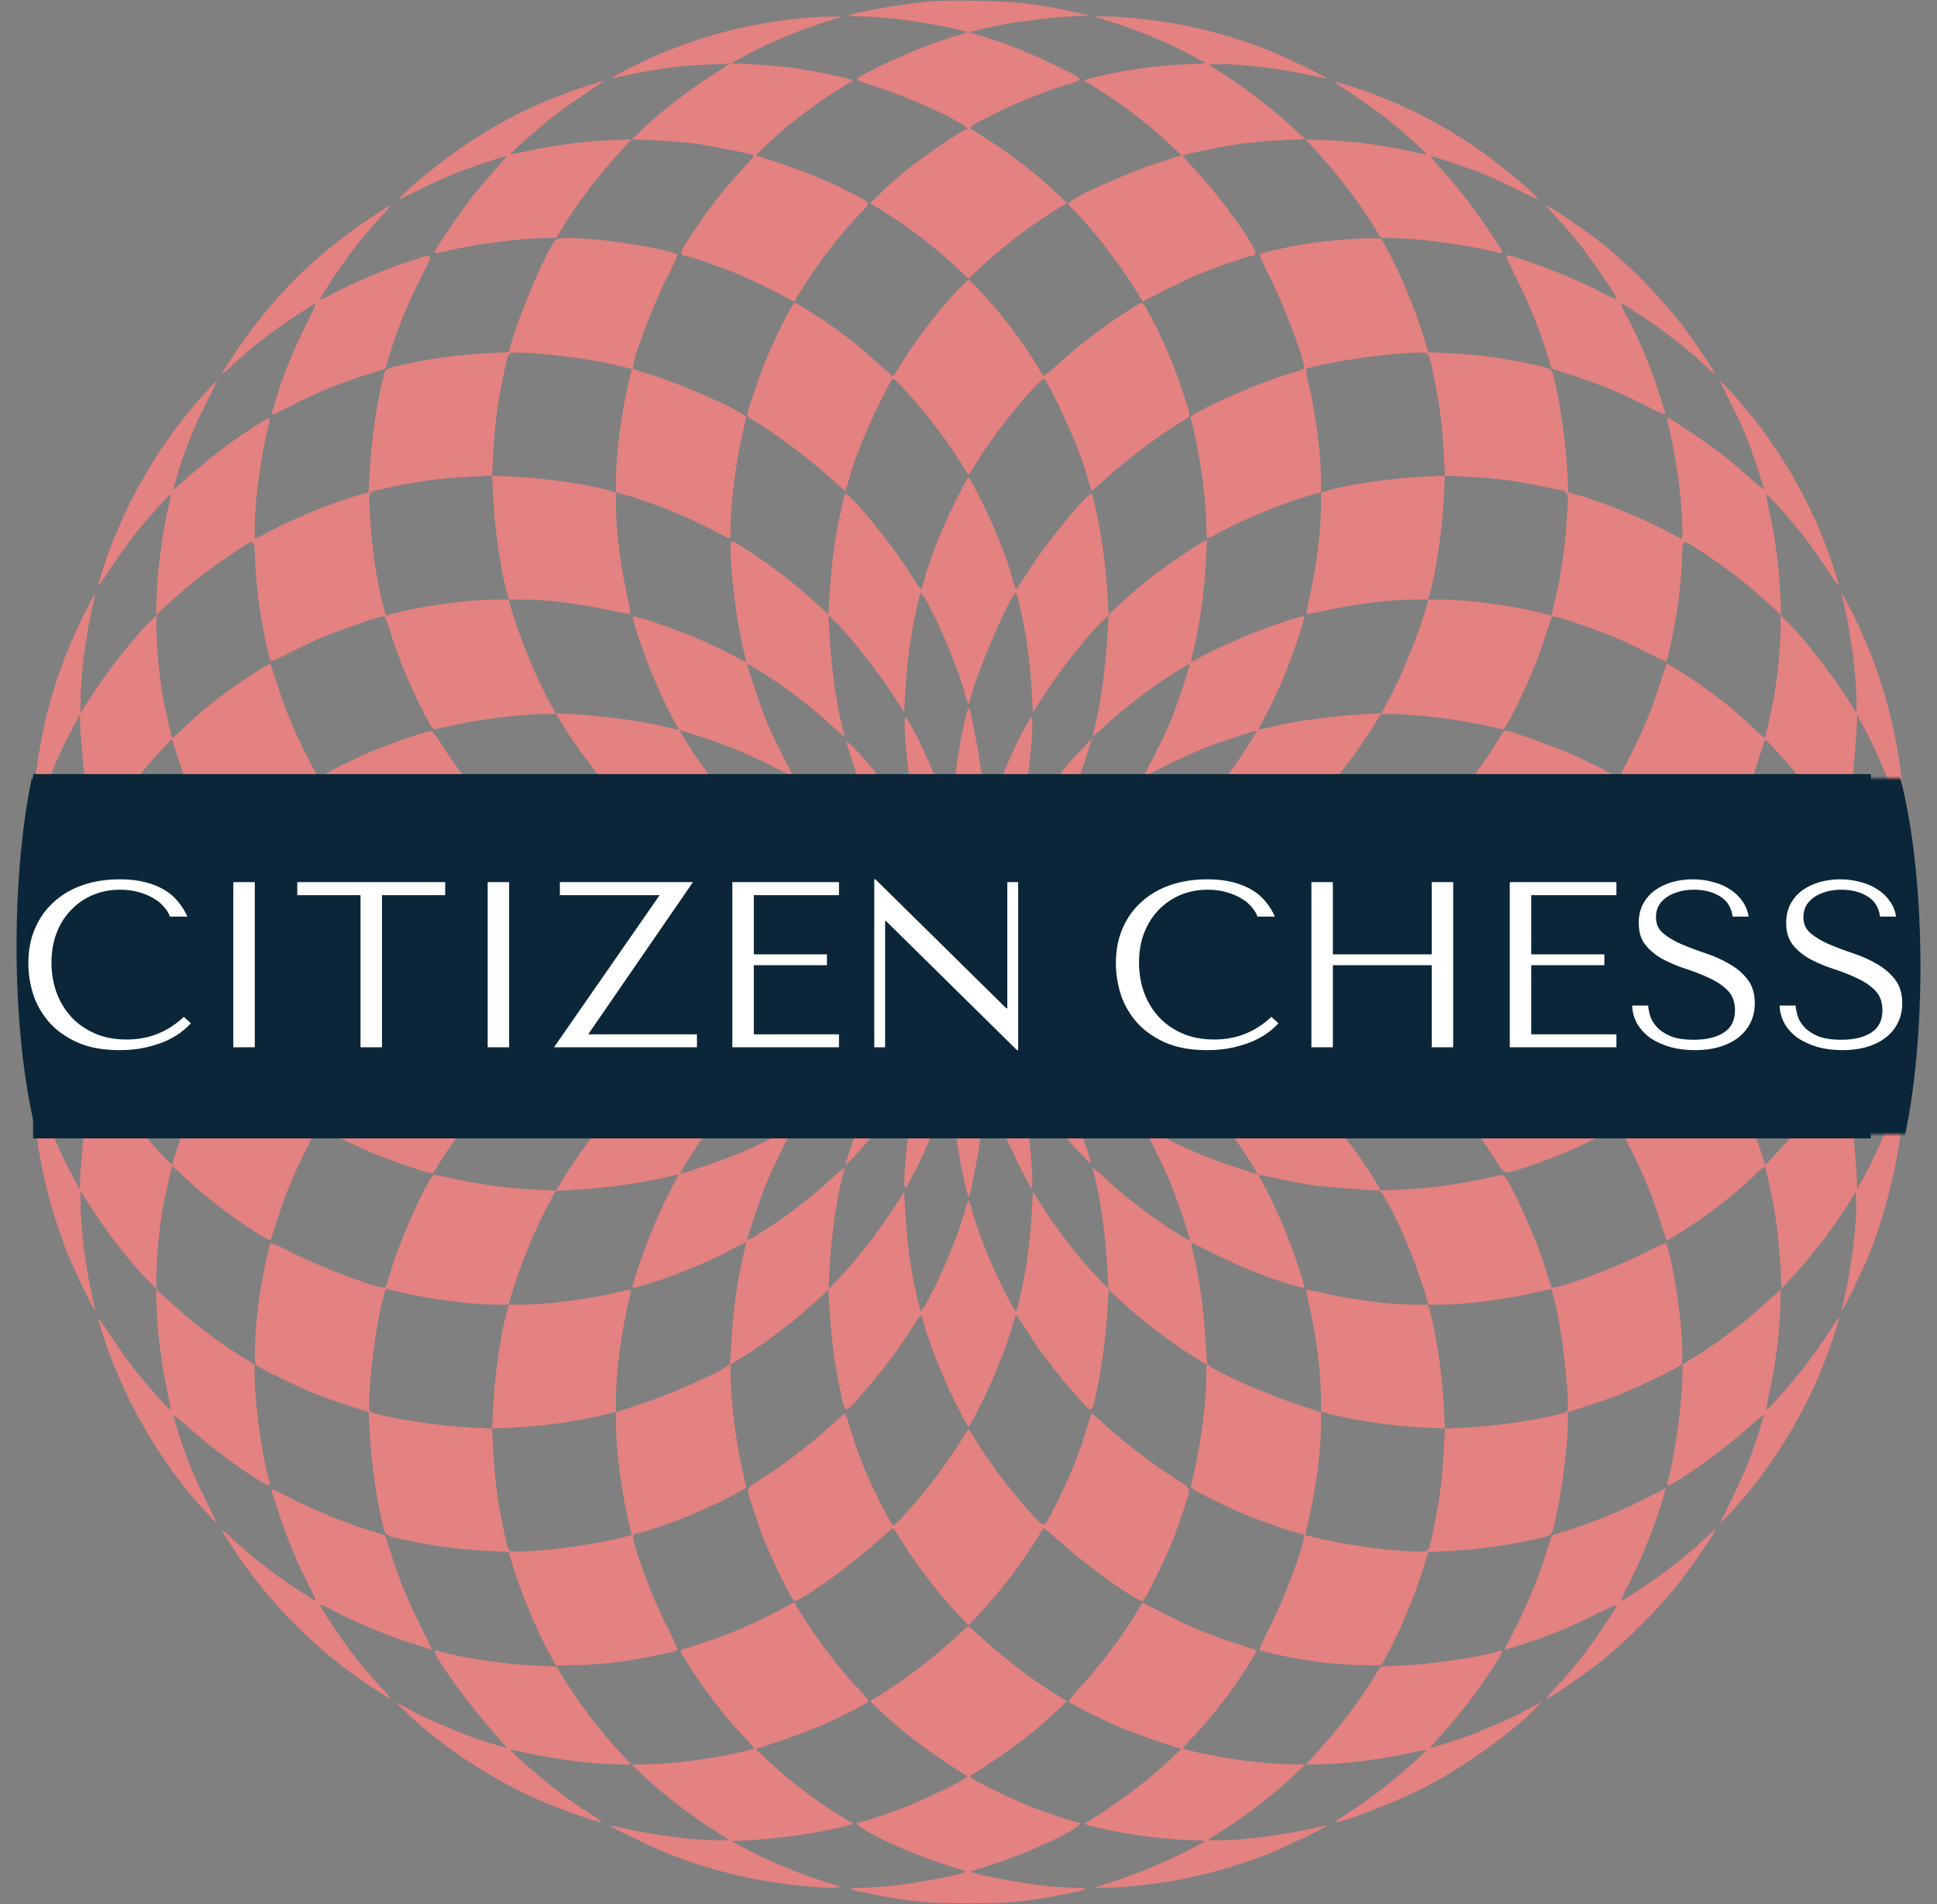 <svg width="468" height="460" viewBox="0 0 468 460" fill="none" xmlns="http://www.w3.org/2000/svg">
<rect x="0" y="0" width="468" height="460" fill="#808080" stroke="none"/>
<path d="M224.297 0.359C217.72 1.006 205.573 3.127 204.927 3.809C204.855 3.881 205.969 3.953 207.442 3.953C213.336 3.953 223.578 5.283 230.442 6.936L233.82 7.763L230.586 8.769C225.016 10.494 218.942 12.902 213.336 15.633C210.389 17.07 207.622 18.508 207.262 18.795C206.652 19.262 207.011 19.442 211.755 20.988C217.577 22.856 225.878 26.342 230.514 28.894C233.245 30.367 234.323 31.266 233.353 31.266C232.742 31.266 223.291 37.698 219.805 40.466C217.828 42.047 214.845 44.634 213.192 46.216L210.209 49.055L213.695 51.211C219.841 55.02 226.705 60.375 232.131 65.55L234 67.347L235.905 65.55C241.295 60.375 248.159 55.02 254.305 51.211L257.791 49.055L254.808 46.216C250.531 42.155 245.356 38.13 239.822 34.464C237.198 32.739 234.827 31.23 234.611 31.122C233.892 30.834 235.366 29.9 240.648 27.312C246.47 24.473 252.364 22.102 257.719 20.484C262.211 19.083 262.391 19.406 254.664 15.633C248.734 12.758 243.703 10.745 237.953 8.948L234.18 7.763L237.558 6.936C244.17 5.355 253.262 4.169 261.133 3.845L263.289 3.773L261.312 3.306C256.677 2.192 252.58 1.438 248.375 0.898C243.092 0.216 229.184 -0.108 224.297 0.359Z" fill="#E48181"/>
<path d="M192.42 4.528C180.381 5.822 168.989 8.841 157.956 13.656C152.709 15.956 146.6 19.227 148.289 18.867C157.956 16.675 163.634 15.884 171.109 15.597L176.32 15.381L175.063 16.208C166.545 21.634 161.011 25.839 155.477 30.978L152.638 33.673L158.208 33.889C161.263 34.033 165.611 34.392 167.875 34.68C172.044 35.255 181.855 37.231 182.178 37.555C182.286 37.627 181.172 38.992 179.698 40.502C175.063 45.389 170.247 51.606 166.402 57.716C164.713 60.411 164.317 61.273 164.713 61.489C164.964 61.669 165.359 61.812 165.575 61.812C166.366 61.812 174.739 64.723 178.441 66.269C180.525 67.167 184.406 69 187.066 70.366L191.881 72.845L194.002 69.467C197.739 63.394 203.13 56.422 207.909 51.462C210.497 48.803 210.677 49.163 205.25 46.395C200.039 43.7 194.505 41.436 188.252 39.388L182.573 37.519L185.413 34.788C189.509 30.906 194.972 26.594 200.542 22.928C203.202 21.203 205.502 19.766 205.681 19.766C205.825 19.766 205.969 19.622 205.969 19.442C205.969 19.011 196.266 16.998 190.911 16.316C188.467 16.028 184.263 15.669 181.567 15.525L176.68 15.273L179.734 13.62C185.592 10.386 193.498 7.08 200.398 4.995L203.633 3.989L200.219 4.025C198.35 4.025 194.828 4.241 192.42 4.528Z" fill="#E48181"/>
<path d="M268.141 5.175C275.256 7.403 282.516 10.458 288.266 13.584L291.32 15.273L286.433 15.525C283.737 15.669 279.533 16.028 277.089 16.316C271.734 16.998 262.031 19.011 262.031 19.442C262.031 19.622 262.175 19.766 262.319 19.766C262.498 19.766 264.798 21.203 267.458 22.928C273.028 26.594 278.491 30.906 282.552 34.788L285.427 37.483L279.209 39.531C271.195 42.191 258.078 48.192 258.078 49.198C258.078 49.342 258.653 50.025 259.372 50.708C263.181 54.373 270.297 63.466 273.998 69.467L276.119 72.845L280.934 70.366C283.594 69 287.475 67.167 289.559 66.269C293.261 64.723 301.634 61.812 302.425 61.812C302.641 61.812 303.036 61.669 303.287 61.489C304.437 60.77 294.95 47.509 288.302 40.502C286.828 38.992 285.714 37.627 285.822 37.555C286.145 37.231 295.992 35.255 300.125 34.68C302.389 34.392 306.773 33.997 309.828 33.853L315.398 33.602L311.266 29.864C306.414 25.48 299.837 20.484 295.202 17.645L291.895 15.633L293.944 15.525C298.436 15.238 310.367 16.675 317.339 18.328C318.992 18.723 320.43 19.011 320.502 18.939C320.717 18.688 309.864 13.441 306.414 12.111C295.633 7.942 286.253 5.678 275.112 4.492C272.381 4.205 268.823 3.953 267.242 3.989H264.367L268.141 5.175Z" fill="#E48181"/>
<path d="M140.491 21.203C130.105 24.689 121.659 28.822 112.531 34.931C107.5 38.273 99.666 44.526 97.078 47.258C95.856 48.551 95.892 48.516 101.211 45.892C104.194 44.419 108.147 42.586 110.016 41.867C113.753 40.394 121.659 37.734 122.27 37.734C122.486 37.734 121.3 39.244 119.611 41.041C117.958 42.873 115.478 45.748 114.148 47.438C111.489 50.78 104.984 60.375 104.984 60.986C104.984 61.202 105.991 61.094 107.608 60.698C113.933 59.081 126.044 57.5 131.973 57.5H134.345L136.214 54.481C139.844 48.587 145.198 41.616 150.409 36.009L152.602 33.673L147.031 33.889C140.886 34.141 133.519 35.147 127.481 36.477C125.325 36.98 123.492 37.303 123.42 37.231C123.205 37.051 128.883 31.948 132.728 28.858C134.561 27.384 138.011 24.905 140.383 23.323C144.983 20.305 146.241 19.442 145.953 19.442C145.845 19.442 143.402 20.233 140.491 21.203Z" fill="#E48181"/>
<path d="M322.586 19.981C322.981 20.269 325.245 21.778 327.617 23.323C329.989 24.905 333.439 27.384 335.272 28.858C339.117 31.948 344.795 37.052 344.58 37.231C344.508 37.303 342.675 36.98 340.519 36.477C334.481 35.147 327.114 34.141 320.969 33.889L315.398 33.673L317.591 36.009C322.802 41.616 328.156 48.587 331.786 54.481L333.655 57.5H336.027C341.956 57.5 354.067 59.081 360.428 60.699C361.902 61.058 363.016 61.202 363.016 60.986C363.016 60.411 357.194 51.786 354.211 47.977C352.666 46 350.042 42.873 348.389 41.041C346.7 39.244 345.514 37.734 345.73 37.734C346.341 37.734 354.247 40.394 357.984 41.867C359.853 42.586 363.842 44.419 366.789 45.892C372.108 48.516 372.144 48.552 370.922 47.258C368.622 44.814 361.039 38.669 356.691 35.722C348.677 30.259 340.842 26.163 332.289 22.892C326.719 20.808 321.616 19.262 322.586 19.981Z" fill="#E48181"/>
<path d="M89.316 52.756C75.803 61.812 65.489 72.162 56.577 85.567C54.959 88.047 53.594 90.239 53.594 90.383C53.594 90.527 54.816 89.52 56.289 88.119C60.242 84.345 65.705 80.069 71.167 76.475C73.827 74.75 76.127 73.312 76.234 73.312C76.378 73.312 75.336 75.648 73.934 78.487C70.664 84.992 68.184 91.174 66.531 96.888C66.172 98.109 65.777 99.439 65.669 99.834C65.489 100.409 66.388 100.05 70.377 98.002C76.378 94.911 81.194 92.934 87.986 90.706L93.089 89.053L94.383 84.884C96.395 78.487 98.372 73.708 101.534 67.347C104.948 60.555 105.38 61.022 97.797 63.502C92.406 65.299 84.823 68.569 80.295 71.013C78.642 71.911 77.312 72.486 77.312 72.306C77.312 72.127 78.75 69.827 80.475 67.167C83.961 61.884 88.058 56.638 92.047 52.361C93.484 50.852 94.491 49.594 94.311 49.594C94.167 49.594 91.903 51.031 89.316 52.756Z" fill="#E48181"/>
<path d="M375.953 52.361C377.355 53.87 379.798 56.709 381.38 58.65C384.219 62.208 390.688 71.659 390.688 72.306C390.688 72.486 389.178 71.839 387.381 70.869C381.128 67.526 369.736 62.962 364.453 61.705C363.591 61.489 363.734 61.848 366.609 67.67C369.52 73.492 372.395 80.716 374.084 86.466L374.875 89.017L379.978 90.706C386.806 92.934 391.622 94.911 397.623 98.001C401.002 99.727 402.511 100.373 402.403 99.942C402.295 99.619 401.72 97.822 401.145 95.953C399.061 89.197 396.078 82.009 392.988 76.259C392.089 74.642 391.514 73.312 391.694 73.312C391.873 73.312 394.173 74.75 396.833 76.475C402.223 80.033 407.434 84.094 411.639 88.011C413.148 89.448 414.406 90.526 414.406 90.383C414.406 89.844 408.872 81.686 406.141 78.164C400.534 70.977 393.203 63.573 386.195 58.111C382.925 55.559 374.12 49.594 373.617 49.594C373.473 49.594 374.516 50.852 375.953 52.361Z" fill="#E48181"/>
<path d="M134.202 57.931C131.65 61.237 125.289 76.295 123.348 83.591L122.953 85.064L118.03 85.316C111.705 85.639 105.595 86.394 100.133 87.508C93.125 88.981 93.197 88.945 92.73 90.634C91.148 96.6 89.675 106.519 89.316 114.209L89.064 118.953L87.591 119.348C81.445 121.002 71.455 124.991 65.237 128.333C63.441 129.303 61.859 130.094 61.716 130.094C61.392 130.094 61.464 126.248 61.859 121.289C62.255 116.402 63.692 107.489 64.698 103.572C65.094 102.17 65.237 100.984 65.022 100.984C64.627 100.984 59.667 104.111 56.289 106.519C52.587 109.178 47.7 113.131 44.466 116.114C42.812 117.659 41.734 118.45 41.842 118.055C43.28 113.131 43.855 111.406 45.005 108.352C46.73 103.752 47.736 101.452 50.431 96.133L52.587 91.82L51.258 93.078C50.539 93.761 48.239 96.349 46.191 98.792C36.487 110.364 28.653 124.811 24.377 139.078C23.334 142.492 23.262 142.564 27.323 136.383C28.905 134.011 31.384 130.561 32.858 128.728C35.948 124.883 41.052 119.205 41.231 119.42C41.303 119.492 40.98 121.325 40.477 123.481C39.147 129.519 38.177 136.886 37.889 143.031L37.673 148.566L40.872 145.619C45.544 141.378 50.252 137.677 55.391 134.263C62.147 129.77 61.356 129.591 61.644 135.772C61.788 138.683 62.183 143.283 62.578 145.978C63.297 151.153 64.986 159.203 65.417 159.67C65.561 159.814 67.394 159.023 69.478 157.945C71.562 156.867 74.941 155.214 76.989 154.316C81.158 152.483 92.263 148.673 92.838 148.853C93.053 148.925 93.7 150.614 94.275 152.555C94.85 154.531 96.287 158.556 97.473 161.539C99.737 167.217 104.302 176.309 104.841 176.202C105.02 176.202 107.033 175.734 109.297 175.231C116.341 173.686 126.044 172.5 131.83 172.5H134.381L136.537 176.022C139.52 180.838 144.444 187.342 148.756 192.158L152.386 196.147L148.181 196.398C141.533 196.758 135.064 197.584 129.242 198.77C126.295 199.381 123.636 199.992 123.384 200.136C122.306 200.747 135.711 211.744 142.862 216.128C144.767 217.314 146.312 218.356 146.312 218.464C146.312 218.608 145.306 218.967 144.048 219.291C139.412 220.513 132.297 223.316 125.936 226.442C122.306 228.203 119.359 229.784 119.359 230C119.359 230.216 122.306 231.797 125.936 233.558C132.117 236.577 140.275 239.775 144.444 240.817C145.45 241.069 146.312 241.392 146.312 241.5C146.312 241.644 144.767 242.686 142.862 243.872C138.191 246.747 131.506 251.814 126.762 256.091C122.198 260.188 121.947 259.72 129.422 261.266C134.561 262.308 142.108 263.242 148.577 263.638L152.422 263.853L150.337 266.081C145.162 271.652 139.664 278.803 136.178 284.553L134.345 287.608L129.098 287.356C123.025 287.105 115.981 286.134 109.836 284.805C107.464 284.266 105.272 283.834 104.984 283.798C103.762 283.655 96.647 299.323 94.347 307.266C93.808 309.134 93.233 310.823 93.125 310.967C92.442 311.794 77.456 306.188 70.161 302.378C67.717 301.12 65.561 300.186 65.381 300.366C64.95 300.797 63.045 310.105 62.434 314.884C61.572 321.533 61.284 329.295 61.895 329.798C62.866 330.553 72.497 335.261 76.055 336.663C78.031 337.453 81.769 338.783 84.356 339.609L89.064 341.083L89.316 345.827C89.675 353.481 91.148 363.4 92.73 369.366C93.197 371.091 93.161 371.055 100.277 372.492C105.739 373.606 112.28 374.397 118.173 374.684L122.917 374.936L123.672 377.488C125.648 384.244 129.745 394.127 132.908 399.805L134.309 402.32L139.592 402.248C142.503 402.177 147.139 401.817 149.906 401.422C155.189 400.703 163.203 399.014 163.67 398.583C163.814 398.439 162.808 396.139 161.442 393.48C158.711 388.233 155.656 380.686 153.859 374.936C152.745 371.306 152.709 370.516 153.644 370.516C154.506 370.516 162.592 367.748 166.725 366.059C170.678 364.442 176.069 361.855 178.872 360.238L180.345 359.375L179.375 355.134C177.758 348.091 176.536 338.136 176.5 331.991V329.619L180.13 327.391C185.089 324.3 191.342 319.556 196.158 315.244L200.147 311.614L200.398 315.819C200.758 322.467 201.584 328.972 202.698 334.398C204.316 342.089 203.777 341.838 208.161 336.914C212.617 331.883 217.289 325.738 220.164 321.066C221.314 319.197 222.356 317.688 222.5 317.688C222.608 317.688 222.931 318.55 223.183 319.556C224.225 323.725 227.423 331.883 230.442 338.064C232.203 341.694 233.784 344.641 234 344.641C234.216 344.641 235.797 341.694 237.558 338.064C240.577 331.883 243.775 323.725 244.817 319.556C245.069 318.55 245.392 317.688 245.5 317.688C245.644 317.688 246.686 319.233 247.872 321.138C250.711 325.773 255.311 331.811 259.875 336.95C264.223 341.838 263.684 342.089 265.302 334.434C266.344 329.295 267.242 322.144 267.637 315.459L267.853 311.614L271.842 315.244C276.658 319.556 282.911 324.3 287.87 327.391L291.5 329.619V331.991C291.464 338.136 290.314 347.623 288.661 354.991L287.655 359.375L289.128 360.238C291.931 361.855 297.322 364.442 301.275 366.059C305.408 367.748 313.494 370.516 314.356 370.516C315.291 370.516 315.255 371.306 314.141 374.936C312.344 380.686 309.289 388.233 306.558 393.48C305.192 396.139 304.186 398.439 304.33 398.583C304.797 399.014 312.811 400.703 318.094 401.422C320.861 401.817 325.497 402.177 328.408 402.248L333.691 402.32L335.092 399.805C338.183 394.27 342.459 383.956 344.328 377.488L345.083 374.936L349.827 374.684C355.72 374.397 362.261 373.606 367.723 372.492C374.767 371.091 374.803 371.055 375.234 369.473C377.031 362.753 378.828 349.744 378.828 343.167V341.119L383.608 339.609C386.195 338.783 390.148 337.381 392.305 336.483C396.222 334.902 405.134 330.553 406.105 329.798C407.219 328.9 405.817 313.95 403.769 304.858C403.266 302.522 402.727 300.473 402.583 300.33C402.439 300.186 400.283 301.12 397.839 302.378C390.544 306.188 375.558 311.794 374.875 310.967C374.767 310.823 374.192 309.134 373.653 307.266C371.353 299.323 364.202 283.655 362.98 283.798C362.692 283.834 360.536 284.266 358.164 284.805C352.019 286.134 344.975 287.105 338.902 287.356L333.655 287.608L331.822 284.553C328.336 278.803 322.837 271.652 317.663 266.081L315.578 263.853L319.423 263.638C325.892 263.242 333.439 262.308 338.578 261.266C346.053 259.72 345.802 260.188 341.237 256.091C336.494 251.814 329.809 246.747 325.138 243.872C323.233 242.686 321.688 241.644 321.688 241.5C321.688 241.392 322.55 241.069 323.592 240.817C327.725 239.775 335.883 236.577 342.1 233.558C345.694 231.797 348.641 230.216 348.641 230C348.641 229.784 345.694 228.203 342.1 226.442C335.667 223.28 328.947 220.656 324.131 219.363C322.766 219.003 321.688 218.608 321.688 218.5C321.688 218.356 323.233 217.314 325.138 216.128C332.289 211.744 345.694 200.747 344.616 200.136C344.364 199.992 341.705 199.381 338.758 198.77C332.936 197.584 326.467 196.758 319.783 196.398L315.578 196.147L318.561 192.877C323.987 186.911 327.977 181.628 331.894 175.267L333.619 172.5H336.206C341.956 172.5 351.659 173.686 358.703 175.231C360.967 175.734 362.98 176.202 363.159 176.202C363.698 176.309 368.263 167.217 370.527 161.539C371.712 158.556 373.15 154.531 373.725 152.555C374.3 150.614 374.947 148.925 375.163 148.853C375.737 148.673 386.842 152.483 391.011 154.316C393.059 155.214 396.438 156.867 398.522 157.945C400.606 159.023 402.439 159.814 402.583 159.67C403.014 159.203 404.703 151.153 405.422 145.978C405.817 143.283 406.212 138.683 406.356 135.772C406.644 129.591 405.853 129.77 412.609 134.263C417.748 137.677 422.456 141.378 427.128 145.619L430.327 148.566L430.111 143.031C429.823 136.886 428.853 129.519 427.487 123.481C427.02 121.325 426.697 119.492 426.769 119.42C426.948 119.205 431.98 124.811 435.142 128.728C436.616 130.561 439.095 134.011 440.677 136.383C444.737 142.6 444.666 142.528 443.623 139.078C439.347 124.811 431.513 110.364 421.809 98.792C419.761 96.349 417.461 93.761 416.742 93.078L415.413 91.82L417.569 96.133C420.3 101.559 421.306 103.859 422.995 108.352C424.145 111.406 424.72 113.167 426.158 118.019C426.266 118.414 424.972 117.444 423.175 115.791C421.414 114.209 418.539 111.73 416.742 110.292C413.184 107.489 403.625 100.984 403.014 100.984C402.763 100.984 402.87 101.883 403.302 103.572C404.272 107.381 405.709 116.33 406.141 121.289C406.536 126.177 406.608 130.094 406.284 130.094C406.141 130.094 404.559 129.303 402.763 128.333C396.545 124.991 386.555 121.002 380.409 119.348L378.936 118.953L378.684 114.209C378.325 106.519 376.852 96.6 375.27 90.634C374.803 88.945 374.875 88.981 367.867 87.508C362.405 86.394 356.295 85.639 350.006 85.316L345.083 85.064L344.328 82.513C342.316 75.577 338.362 66.089 335.128 60.195L333.727 57.68L331.93 57.572C329.594 57.392 321.077 58.075 316.477 58.758C312.2 59.405 304.725 61.022 304.366 61.381C304.222 61.561 305.192 63.825 306.558 66.484C310.439 74.067 315.794 88.406 315.003 89.089C314.823 89.233 313.134 89.808 311.266 90.347C305.048 92.144 292.219 97.642 288.445 100.122L287.655 100.625L288.661 105.045C290.278 112.269 291.464 121.864 291.5 127.83C291.5 129.088 291.608 130.094 291.716 130.094C291.859 130.094 293.441 129.303 295.237 128.333C301.455 124.991 311.409 121.002 317.663 119.348L319.172 118.917V115.755C319.172 109.753 317.842 99.583 316.153 92.575C315.398 89.484 315.398 89.125 315.902 88.981C322.227 87.148 336.53 85.172 343.286 85.172C345.298 85.172 345.227 84.992 346.628 92C347.85 97.894 348.533 103.608 348.856 109.825L349.108 114.892L343.933 115.144C335.775 115.539 325.138 117.12 320.358 118.63L319.172 119.025V122.188C319.172 127.973 318.094 136.634 316.441 144.038C315.938 146.302 315.614 148.206 315.686 148.314C315.794 148.386 317.698 148.063 319.962 147.559C327.689 145.87 335.775 144.828 341.705 144.828H344.975L345.37 143.642C346.844 139.042 348.461 127.973 348.856 120.067L349.108 114.892L354.175 115.144C362.117 115.539 367.077 116.222 376.133 118.234C379.188 118.881 379.008 118.414 378.541 125.709C378.073 132.717 377.139 138.934 375.737 144.864L374.839 148.709L372.97 148.206C366.43 146.445 354.57 144.828 348.317 144.828H345.119L344.364 147.416C342.388 154.208 338.362 163.875 335.092 169.805L333.727 172.32L331.93 172.392C322.73 172.823 312.919 174.117 306.809 175.698C305.3 176.058 304.078 176.309 304.078 176.202C304.078 176.094 304.905 174.513 305.875 172.68C306.881 170.847 308.642 167.109 309.828 164.378C312.092 159.131 315.434 149.248 315.111 148.889C314.752 148.566 304.833 151.908 299.586 154.208C296.819 155.394 293.081 157.155 291.248 158.125C289.452 159.131 287.87 159.922 287.798 159.922C287.691 159.922 287.834 159.059 288.122 158.017C289.667 152.231 290.997 143.103 291.356 135.52L291.608 130.381L290.745 130.813C290.278 131.064 287.87 132.609 285.391 134.263C280.288 137.641 275.544 141.378 270.98 145.547L267.853 148.422L267.637 144.541C267.242 137.748 266.38 130.848 265.23 125.278C264.619 122.295 264.008 119.636 263.864 119.348C263.253 118.27 252.4 131.531 247.872 138.863C246.686 140.767 245.644 142.313 245.5 142.313C245.392 142.313 244.997 141.234 244.637 139.869C243.38 135.125 240.72 128.369 237.558 121.9C235.797 118.306 234.216 115.359 234 115.359C233.784 115.359 232.203 118.306 230.442 121.9C227.28 128.369 224.62 135.125 223.363 139.869C223.003 141.234 222.608 142.313 222.5 142.313C222.356 142.313 221.314 140.767 220.128 138.863C215.6 131.531 204.747 118.27 204.136 119.348C203.992 119.636 203.381 122.295 202.77 125.242C201.584 131.064 200.758 137.533 200.398 144.181L200.147 148.422L197.02 145.547C192.456 141.378 187.713 137.641 182.609 134.263C176.033 129.878 176.5 130.022 176.5 132.538C176.5 138.683 178.117 151.189 179.698 157.298C180.094 158.736 180.309 159.922 180.202 159.922C180.13 159.922 178.548 159.131 176.752 158.125C174.919 157.155 171.181 155.394 168.414 154.208C163.095 151.908 153.248 148.566 152.889 148.925C152.53 149.284 155.872 159.023 158.208 164.414C159.394 167.181 161.155 170.919 162.125 172.752C163.131 174.548 163.922 176.13 163.922 176.202C163.922 176.309 162.7 176.058 161.191 175.698C155.081 174.117 145.27 172.823 136.07 172.392L134.273 172.32L132.872 169.805C129.673 164.055 125.612 154.208 123.636 147.416L122.881 144.828H119.683C113.466 144.828 101.57 146.445 95.066 148.206L93.197 148.709L92.622 146.481C91.005 140.3 90.034 133.975 89.459 125.673C88.992 118.414 88.812 118.881 91.867 118.234C100.923 116.222 105.883 115.539 113.825 115.144L118.892 114.892L119.144 120.067C119.539 127.973 121.156 139.042 122.63 143.642L123.025 144.828H126.295C132.225 144.828 140.311 145.87 148.037 147.559C150.302 148.063 152.206 148.386 152.314 148.314C152.386 148.206 152.062 146.302 151.559 144.038C149.906 136.634 148.828 127.973 148.828 122.188V119.025L147.678 118.63C142.862 117.12 132.225 115.539 124.067 115.144L118.892 114.892L119.144 109.825C119.467 103.608 120.15 97.894 121.372 92C122.773 84.992 122.702 85.172 124.714 85.172C130.32 85.172 142.395 86.645 148.109 88.047C149.583 88.406 151.236 88.802 151.739 88.909L152.673 89.125L151.847 92.575C150.158 99.583 148.828 109.753 148.828 115.755V118.917L150.373 119.348C156.591 121.002 166.545 124.991 172.762 128.333C174.559 129.303 176.141 130.094 176.284 130.094C176.392 130.094 176.5 129.088 176.5 127.83C176.536 121.864 177.758 111.838 179.375 104.866L180.345 100.625L179.555 100.122C175.781 97.642 162.952 92.144 156.734 90.347C154.866 89.808 153.177 89.233 152.997 89.089C152.206 88.406 157.669 73.744 161.622 66.125C162.88 63.681 163.814 61.561 163.634 61.417C163.491 61.273 161.586 60.734 159.394 60.231C149.87 58.111 135.1 56.745 134.202 57.931ZM226.489 150.398C229.041 155.753 232.095 163.552 233.137 167.541C233.497 168.906 233.892 169.984 234 169.984C234.108 169.984 234.467 168.942 234.791 167.648C236.48 161.216 244.709 142.42 245.5 143.247C245.823 143.642 247.081 149.177 247.836 153.633C248.555 157.981 249.022 162.438 249.309 167.72L249.561 172.105L251.825 168.547C255.778 162.294 263.002 153.13 266.703 149.68L267.853 148.602L267.637 152.734C267.062 162.222 265.589 172.392 263.936 177.711C263.828 178.106 265.014 177.208 266.667 175.663C269.938 172.572 273.998 169.266 278.167 166.283C281.473 163.875 287.259 160.245 287.439 160.389C287.655 160.641 284.348 170.488 282.839 174.117C282.048 176.022 280.323 179.723 278.994 182.347C277.664 184.934 276.55 187.198 276.478 187.342C276.406 187.522 278.742 186.444 281.653 184.97C284.6 183.497 288.877 181.556 291.141 180.658C295.489 178.969 303.395 176.381 303.611 176.561C303.683 176.633 302.461 178.645 300.952 181.053C297.538 186.336 292.578 192.769 288.589 197.081C286.936 198.842 285.93 200.172 286.289 200.064C288.373 199.417 293.692 198.303 297.789 197.692C302.533 196.973 314.752 196.003 315.075 196.327C315.327 196.542 309.038 202.22 304.977 205.419C302.102 207.683 296.423 211.636 293.009 213.72L291.788 214.439L296.603 214.691C301.419 214.942 307.959 215.697 311.625 216.38C315.938 217.17 320.43 218.248 320.717 218.5C320.897 218.644 318.237 220.153 314.788 221.842C308.57 224.933 300.987 227.952 296.459 229.138C295.094 229.497 294.016 229.892 294.016 230C294.016 230.108 295.777 230.683 297.933 231.33C300.089 231.977 303.395 233.091 305.228 233.773C309.756 235.534 321.041 241.105 320.789 241.464C320.717 241.644 320.178 241.859 319.639 241.967C319.064 242.039 317.016 242.47 315.039 242.902C309.469 244.088 305.156 244.698 298.292 245.166L291.967 245.597L295.489 247.825C301.67 251.742 310.798 258.93 314.32 262.703L315.398 263.853L311.086 263.602C304.473 263.242 297.969 262.416 292.183 261.266C289.308 260.691 286.648 260.08 286.253 259.936C285.894 259.792 286.972 261.23 288.697 263.063C293.728 268.525 299.622 276.395 302.82 281.894L303.827 283.619L302.964 283.367C294.087 280.672 288.625 278.516 281.977 275.138C279.209 273.736 276.802 272.55 276.658 272.478C276.478 272.406 277.484 274.598 278.886 277.366C280.288 280.133 282.048 283.978 282.839 285.883C284.348 289.441 287.655 299.359 287.439 299.575C287.259 299.755 282.587 296.844 279.137 294.4C275.005 291.525 269.866 287.356 266.559 284.23C264.942 282.72 263.828 281.894 263.936 282.289C265.625 287.752 267.134 298.03 267.602 307.266L267.817 311.398L265.086 308.523C260.091 303.277 254.233 295.55 250.28 289.009L249.561 287.788L249.309 292.244C249.022 297.634 248.555 302.091 247.836 306.367C247.081 310.823 245.823 316.358 245.5 316.753C245.32 316.897 243.811 314.238 242.122 310.823C239.067 304.534 236.048 296.952 234.863 292.423C234.503 291.094 234.108 290.016 234 290.016C233.892 290.016 233.497 291.094 233.137 292.423C231.952 296.952 228.933 304.534 225.878 310.823C224.189 314.238 222.68 316.897 222.5 316.753C222.177 316.358 220.919 310.823 220.164 306.367C219.445 301.983 218.978 297.563 218.691 292.244L218.439 287.823L217.72 289.009C213.767 295.55 207.909 303.277 202.95 308.523L200.183 311.398L200.398 307.086C200.83 298.317 202.375 287.716 204.064 282.289C204.172 281.894 203.058 282.72 201.441 284.23C198.134 287.356 192.995 291.525 188.863 294.4C185.413 296.844 180.741 299.755 180.561 299.575C180.345 299.359 183.652 289.441 185.161 285.883C185.952 283.978 187.713 280.133 189.114 277.366C190.516 274.598 191.522 272.406 191.342 272.478C191.198 272.55 188.863 273.7 186.203 275.066C183.544 276.431 179.411 278.3 177.039 279.234C172.619 280.995 164.605 283.655 164.389 283.439C164.245 283.259 167.911 277.438 170.247 274.203C173.194 270.07 175.853 266.8 179.303 263.063C181.028 261.23 182.106 259.792 181.747 259.936C181.352 260.08 178.692 260.691 175.817 261.266C170.031 262.416 163.527 263.242 156.914 263.602L152.602 263.853L153.68 262.703C157.202 258.93 166.33 251.742 172.511 247.825L176.033 245.597L169.708 245.166C162.844 244.698 158.531 244.088 152.961 242.902C150.984 242.47 148.936 242.039 148.361 241.967C147.822 241.859 147.319 241.644 147.211 241.5C146.995 241.177 154.938 237.08 159.753 235.031C163.778 233.342 172.403 230.359 173.373 230.359C174.739 230.359 173.841 229.748 171.577 229.138C167.048 227.952 159.466 224.933 153.177 221.878C149.762 220.189 147.103 218.68 147.247 218.5C147.427 218.356 149.116 217.889 150.984 217.494C158.459 215.877 162.233 215.338 170.067 214.798L176.141 214.367L172.727 212.283C170.822 211.097 167.408 208.761 165.072 207C160.616 203.658 152.602 196.614 152.925 196.327C153.248 196.003 165.431 196.938 170.211 197.692C174.308 198.303 179.627 199.417 181.675 200.064C182.07 200.172 180.992 198.734 179.267 196.902C174.308 191.475 168.378 183.605 165.18 178.106L164.173 176.381L165.036 176.633C173.912 179.328 179.267 181.448 186.347 184.97C189.258 186.444 191.594 187.522 191.522 187.342C191.45 187.198 190.336 184.934 189.006 182.347C187.677 179.723 185.952 176.022 185.161 174.117C183.652 170.488 180.345 160.641 180.561 160.389C180.741 160.245 186.527 163.875 189.833 166.283C194.002 169.266 198.062 172.572 201.333 175.663C202.986 177.208 204.172 178.106 204.064 177.711C202.411 172.356 200.866 161.97 200.398 152.914L200.147 148.602L201.297 149.68C205.034 153.166 212.222 162.294 216.175 168.547L218.439 172.105L218.691 167.72C218.978 162.402 219.445 158.017 220.2 153.453C220.739 150.147 221.961 144.469 222.356 143.427C222.608 142.708 223.506 144.253 226.489 150.398ZM162.161 287.213C161.191 289.045 159.394 292.819 158.208 295.586C156.016 300.617 152.53 310.716 152.853 311.039C153.105 311.291 158.531 309.673 162.844 308.02C168.055 306.08 172.834 303.959 176.752 301.839C178.548 300.869 180.13 300.078 180.202 300.078C180.309 300.078 180.058 301.3 179.698 302.809C178.405 307.841 177.183 316.034 176.823 322.539C176.608 326.097 176.356 329.188 176.32 329.439C175.961 330.589 163.239 336.375 155.045 339.106L148.828 341.155V344.317C148.828 350.247 150.158 360.417 151.847 367.389L152.673 370.839L148.756 371.773C141.677 373.427 130.644 374.828 124.714 374.828C122.702 374.828 122.773 375.008 121.372 368C120.15 362.106 119.467 356.392 119.144 350.175L118.892 345.108L113.861 344.856C106.206 344.461 96.072 342.988 90.537 341.406C89.208 341.011 89.172 340.975 89.172 339.286C89.172 333.069 90.933 319.484 92.406 314.273C92.55 313.663 92.802 312.764 92.909 312.261L93.125 311.327L95.892 311.973C103.367 313.77 113.573 315.172 119.611 315.172H122.881L123.636 312.548C125.72 305.541 129.602 296.089 132.908 290.195L134.273 287.68L139.125 287.428C146.887 286.997 157.309 285.452 162.664 283.942C163.275 283.798 163.778 283.691 163.85 283.763C163.922 283.798 163.167 285.344 162.161 287.213ZM316.656 286.242C318.741 286.53 323.269 286.961 326.719 287.177C330.169 287.392 333.188 287.644 333.403 287.68C333.942 287.823 336.638 292.855 338.866 297.814C340.77 302.055 343.142 308.488 344.364 312.548L345.119 315.172H348.389C354.427 315.172 364.633 313.77 372.108 311.973L374.875 311.327L375.091 312.261C375.234 312.764 375.558 314.058 375.809 315.136C377.175 320.598 378.828 333.752 378.828 339.322C378.828 340.975 378.792 341.011 377.498 341.406C371.928 342.988 361.794 344.461 354.139 344.856L349.108 345.108L348.856 350.175C348.533 356.392 347.85 362.106 346.628 368C345.227 375.008 345.298 374.828 343.286 374.828C337.356 374.828 326.323 373.427 319.244 371.773L315.327 370.839L316.153 367.281C317.914 359.842 319.172 350.427 319.172 344.425V341.155L312.991 339.106C304.761 336.375 292.039 330.589 291.68 329.439C291.644 329.188 291.392 326.097 291.177 322.539C290.817 316.034 289.595 307.841 288.302 302.773C287.942 301.264 287.727 300.078 287.87 300.15C287.978 300.222 290.602 301.516 293.656 303.025C296.711 304.534 301.095 306.511 303.359 307.373C307.816 309.134 314.859 311.327 315.147 311.075C315.219 310.967 314.572 308.595 313.638 305.756C311.733 299.863 308.462 292.064 305.875 287.248C304.869 285.452 304.078 283.906 304.078 283.798C304.078 283.727 306.055 284.122 308.498 284.661C310.906 285.2 314.572 285.919 316.656 286.242Z" fill="#E48181"/>
<path d="M232.994 174.548C231.592 180.838 230.802 186.3 230.334 192.769L229.903 199.094L228.07 193.631C226.022 187.486 223.327 181.197 220.559 176.094C218.906 173.003 218.727 172.788 218.619 173.758C218.223 177.136 219.841 191.008 221.422 197.836C221.817 199.561 222.069 201.07 221.997 201.142C221.925 201.25 221.566 200.783 221.206 200.1C219.158 196.147 211.97 186.623 207.263 181.664C204.747 179.041 204.244 178.645 204.531 179.508C207.119 188.133 209.239 193.667 212.653 200.388L215.205 205.491L211.575 202.22C205.861 197.117 199.464 192.373 193.211 188.636L191.809 187.809L192.672 189.211C196.445 195.536 201.189 201.933 206.292 207.647L209.598 211.313L205.897 209.372C199.68 206.066 192.169 203.047 185.305 201.07L182.43 200.244L185.664 203.263C189.689 207.072 194.864 211.133 200.075 214.583C202.231 216.056 204.352 217.458 204.747 217.709C205.394 218.141 205.358 218.141 204.531 217.961C195.583 216.02 189.222 215.086 181.531 214.691C178.189 214.547 176.788 214.583 177.039 214.834C177.758 215.553 186.814 219.938 191.594 221.842C194.253 222.884 198.027 224.25 200.003 224.825L203.525 225.867L197.452 226.298C194.109 226.55 189.689 226.981 187.605 227.269C182.825 227.988 175.062 229.677 175.062 230C175.062 230.144 175.494 230.359 176.069 230.467C185.7 232.552 191.63 233.414 198.925 233.809L203.202 234.061L197.667 235.93C194.613 236.936 190.192 238.625 187.82 239.667C183.256 241.68 176.859 244.986 176.859 245.345C176.859 245.669 185.448 245.13 190.516 244.519C194.397 244.052 200.83 242.902 204.352 242.003C204.998 241.859 203.417 243.117 200.398 245.13C194.577 249.047 189.438 253.072 185.341 257.025L182.43 259.792L185.484 258.858C192.492 256.773 198.566 254.33 205.106 251.023L209.455 248.831L206.22 252.425C201.117 258.139 196.373 264.572 192.636 270.789L191.809 272.191L193.211 271.328C199.356 267.663 206.005 262.739 211.431 257.852L215.313 254.402L213.372 258.103C209.994 264.5 207.838 269.891 204.495 280.456L204.172 281.498L204.927 280.816C208.305 277.833 216.678 267.303 220.02 261.841C221.027 260.152 221.961 258.786 222.033 258.894C222.105 258.966 221.817 260.439 221.422 262.164C219.481 270.43 217.684 288.183 218.87 286.925C219.05 286.745 220.272 284.517 221.566 281.93C224.225 276.719 227.064 269.747 228.753 264.32L229.903 260.727L230.334 267.159C230.586 270.681 231.125 275.461 231.484 277.761C232.455 283.403 233.713 288.938 234 288.938C234.144 288.938 234.359 288.506 234.467 287.931C236.552 278.3 237.414 272.37 237.809 265.075L238.061 260.798L239.75 265.794C240.648 268.525 241.87 271.903 242.409 273.305C243.739 276.575 248.77 286.745 249.202 287.033C249.453 287.177 249.489 285.595 249.309 282.613C248.914 274.994 248.195 269.783 246.075 259.648C245.788 258.391 245.536 258.067 249.13 263.566C252.292 268.381 256.964 274.383 260.738 278.336C263.253 280.995 263.756 281.391 263.505 280.492C260.989 272.083 257.791 264.033 254.448 257.744L252.652 254.366L256.281 257.6C261.995 262.739 268.536 267.591 274.789 271.328L276.191 272.191L275.328 270.789C271.339 264.177 266.919 258.175 261.78 252.425L258.545 248.831L262.894 251.023C269.434 254.33 275.508 256.773 282.516 258.858L285.57 259.792L282.659 257.025C278.563 253.072 273.423 249.047 267.602 245.13C264.583 243.117 263.002 241.859 263.648 242.003C267.17 242.902 273.603 244.052 277.484 244.519C282.552 245.13 291.141 245.669 291.141 245.345C291.141 244.986 284.744 241.68 280.18 239.667C277.808 238.625 273.388 236.936 270.333 235.93L264.798 234.061L269.075 233.809C276.37 233.414 282.3 232.552 291.967 230.467C292.506 230.359 292.938 230.144 292.938 230C292.938 229.677 285.175 227.988 280.395 227.269C278.311 226.981 273.891 226.55 270.548 226.298L264.475 225.867L267.997 224.825C269.973 224.25 273.747 222.884 276.406 221.842C281.186 219.938 290.242 215.553 290.961 214.834C291.213 214.583 289.811 214.547 286.469 214.691C278.778 215.086 272.417 216.02 263.469 217.961C262.642 218.141 262.606 218.141 263.253 217.709C263.648 217.458 265.769 216.056 267.925 214.583C273.136 211.133 278.311 207.072 282.336 203.263L285.57 200.244L282.695 201.07C275.831 203.047 268.32 206.066 262.103 209.372L258.402 211.313L261.636 207.719C266.739 202.005 271.591 195.464 275.328 189.211L276.191 187.809L274.789 188.636C268.5 192.373 262.139 197.117 256.317 202.328L252.616 205.634L254.413 202.292C257.647 196.255 260.63 188.959 262.858 181.484L263.792 178.43L260.809 181.556C256.281 186.336 250.316 194.063 247.441 199.022C246.722 200.244 246.039 201.214 245.967 201.142C245.895 201.07 246.183 199.561 246.578 197.8C248.123 191.259 249.741 177.495 249.381 173.938C249.273 172.716 249.238 172.788 247.441 176.094C244.673 181.161 242.014 187.45 239.93 193.667L238.061 199.202L237.809 194.925C237.414 187.63 236.552 181.7 234.467 172.033C234.359 171.494 234.144 171.063 234 171.063C233.856 171.063 233.425 172.644 232.994 174.548ZM231.448 206.138C232.67 211.888 233.641 219.039 233.641 222.13C233.641 223.316 233.784 224.25 234 224.25C234.216 224.25 234.359 223.316 234.359 222.13C234.359 217.889 237.019 201.681 237.809 200.927C238.528 200.28 237.055 215.769 235.833 221.914C235.473 223.675 235.222 225.184 235.258 225.256C235.33 225.328 235.725 224.286 236.156 222.92C238.097 216.991 244.566 202.688 245.033 203.191C245.572 203.694 241.403 215.158 238.42 221.375C237.163 224.034 236.264 226.047 236.444 225.867C236.623 225.652 237.845 223.891 239.211 221.914C242.194 217.53 246.039 212.75 249.453 209.156C251.645 206.856 251.897 206.677 251.214 207.898C248.734 212.283 243.559 219.434 239.067 224.573L236.731 227.269L239.75 224.609C243.595 221.303 249.848 216.631 253.586 214.295C257.719 211.744 257.791 211.744 255.023 214.367C251.681 217.566 245.716 222.345 241.727 225.041C237.306 228.023 237.234 228.167 241.152 226.227C246.83 223.423 258.905 218.859 260.666 218.859C262.211 218.895 249.417 224.861 242.445 227.377C240.073 228.239 238.636 228.85 239.211 228.706C245.823 227.341 251.933 226.55 258.617 226.191C261.205 226.047 263.181 226.047 263.073 226.191C262.355 226.981 246.003 229.641 241.87 229.641C238.277 229.641 239.498 230.252 243.631 230.467C245.752 230.611 249.094 230.97 251.07 231.258C255.095 231.869 262.822 233.522 263.109 233.845C263.72 234.528 248.231 233.019 242.086 231.797C240.325 231.438 238.816 231.222 238.744 231.258C238.672 231.33 239.714 231.725 241.08 232.156C247.333 234.205 261.672 240.709 260.702 241.033C259.659 241.392 246.722 236.541 240.756 233.558C237.198 231.797 237.378 231.977 242.086 235.211C246.398 238.122 251.178 241.967 254.844 245.453C257.144 247.645 257.323 247.897 256.102 247.214C251.717 244.734 244.566 239.559 239.427 235.067L236.731 232.731L239.391 235.75C242.697 239.595 247.369 245.848 249.705 249.586C252.256 253.719 252.256 253.791 249.633 251.023C246.434 247.681 241.655 241.716 238.959 237.727C236.048 233.414 235.833 233.234 237.522 236.684C240.505 242.686 245.141 254.869 245.141 256.666C245.105 258.247 238.816 244.734 236.659 238.481C235.402 234.816 234.719 233.522 235.438 236.145C236.731 240.817 238.672 259.936 237.773 259.038C237.666 258.966 237.127 256.63 236.552 253.863C235.33 248.113 234.359 240.961 234.359 237.87C234.359 236.684 234.216 235.75 234 235.75C233.784 235.75 233.641 236.684 233.641 237.87C233.641 240.961 232.67 248.113 231.448 253.863C230.873 256.63 230.334 258.966 230.227 259.038C229.328 259.936 231.269 240.817 232.563 236.145C233.281 233.522 232.598 234.816 231.341 238.481C229.184 244.663 222.895 258.211 222.859 256.666C222.859 254.869 227.495 242.686 230.478 236.684C232.167 233.234 231.952 233.414 229.041 237.727C226.345 241.716 221.566 247.681 218.367 251.023C215.744 253.791 215.744 253.719 218.295 249.586C220.631 245.848 225.267 239.595 228.645 235.75L231.269 232.695L228.609 235.031C223.363 239.559 216.319 244.734 211.898 247.214C210.677 247.897 210.856 247.645 213.156 245.453C216.75 242.003 221.53 238.194 225.914 235.211C230.622 231.977 230.802 231.797 227.244 233.558C221.242 236.577 208.341 241.392 207.298 241.033C206.328 240.709 220.667 234.241 226.92 232.156C228.286 231.725 229.328 231.33 229.256 231.258C229.184 231.222 227.711 231.438 225.914 231.797C219.769 233.019 204.28 234.528 204.891 233.845C205.178 233.522 212.905 231.869 216.93 231.258C218.906 230.97 222.248 230.611 224.405 230.467C228.466 230.252 229.723 229.641 226.13 229.641C221.889 229.641 205.681 226.981 204.927 226.191C204.819 226.047 206.831 226.047 209.383 226.191C216.067 226.55 222.177 227.341 228.789 228.706C229.4 228.85 227.927 228.239 225.555 227.377C218.583 224.861 205.789 218.895 207.334 218.859C209.095 218.859 221.17 223.423 226.848 226.227C230.766 228.167 230.694 228.023 226.273 225.041C222.284 222.345 216.319 217.566 212.977 214.367C210.209 211.744 210.281 211.744 214.414 214.295C218.152 216.631 224.405 221.303 228.25 224.609L231.269 227.269L228.933 224.573C227.675 223.136 225.555 220.548 224.261 218.859C221.027 214.691 215.708 206.641 216.175 206.641C216.247 206.641 217.828 208.294 219.661 210.306C223.219 214.295 227.1 219.255 229.867 223.423C230.802 224.861 231.664 226.047 231.736 226.047C231.808 226.047 231.233 224.789 230.442 223.244C227.352 217.098 222.572 204.413 222.931 203.334C223.291 202.328 229.795 216.739 231.844 222.92C232.67 225.436 233.173 226.083 232.563 223.855C231.269 219.183 229.328 200.064 230.227 200.963C230.334 201.034 230.873 203.37 231.448 206.138Z" fill="#E48181"/>
<path d="M148.469 312.333C142.216 313.842 131.938 315.172 126.188 315.172H123.025L122.63 316.322C121.156 320.958 119.539 332.027 119.144 339.933L118.892 345.108L124.067 344.856C131.938 344.461 140.958 343.131 147.355 341.406L148.828 341.011V337.705C148.828 331.883 150.086 322.108 151.703 315.244C152.098 313.591 152.422 312.081 152.422 311.902C152.422 311.47 151.631 311.542 148.469 312.333Z" fill="#E48181"/>
<path d="M315.578 311.902C315.578 312.081 315.902 313.591 316.297 315.244C317.914 322.108 319.172 331.883 319.172 337.705V341.011L320.645 341.406C327.042 343.131 336.063 344.461 343.933 344.856L349.108 345.108L348.856 339.933C348.461 332.027 346.844 320.958 345.37 316.322L344.975 315.172H341.813C336.027 315.172 327.33 314.094 320.106 312.441C315.686 311.47 315.578 311.434 315.578 311.902Z" fill="#E48181"/>
<path d="M231.987 69.431C227.172 74.427 221.961 81.111 218.152 87.184C216.93 89.125 215.887 90.814 215.816 90.886C215.744 90.958 214.198 89.664 212.366 87.975C208.017 84.022 205.358 81.866 201.656 79.242C197.236 76.116 192.205 72.989 191.917 73.169C191.414 73.456 188.108 79.925 186.095 84.453C184.37 88.406 181.352 96.852 180.669 99.619C180.489 100.409 180.597 100.697 181.208 101.056C186.994 104.434 194.756 110.184 200.506 115.359C202.555 117.192 204.244 118.63 204.316 118.558C204.352 118.486 204.675 117.372 205.034 116.114C206.256 111.478 208.987 104.614 211.898 98.648C213.516 95.27 215.097 92.252 215.384 91.856C215.887 91.245 216.139 91.425 219.409 95.055C224.62 100.805 230.083 108.136 233.137 113.455C233.497 114.102 233.892 114.641 234 114.641C234.108 114.641 234.898 113.455 235.761 112.017C239.462 106.016 244.745 99.08 249.848 93.617C251.969 91.389 252.148 91.245 252.616 91.892C252.903 92.252 254.484 95.27 256.102 98.648C259.012 104.614 261.744 111.478 262.966 116.114C263.325 117.372 263.648 118.486 263.684 118.558C263.756 118.63 265.445 117.192 267.494 115.359C273.244 110.184 281.006 104.434 286.792 101.056C287.727 100.517 287.727 100.553 285.498 93.797C283.702 88.406 280.791 81.578 278.275 76.906C276.011 72.666 276.191 72.809 274.645 73.744C268.177 77.661 261.887 82.333 256.102 87.544C254.017 89.448 252.22 90.922 252.184 90.886C252.112 90.814 251.07 89.125 249.848 87.184C247.153 82.908 243.487 77.877 240.217 74.103C237.486 70.905 234.287 67.562 234 67.562C233.892 67.562 232.994 68.425 231.987 69.431Z" fill="#E48181"/>
<path d="M20.244 148.494C13.775 161.539 10.002 174.477 8.492 188.78C8.205 191.655 7.953 195.284 7.989 196.83V199.633L8.995 196.398C11.152 189.355 14.386 181.592 17.62 175.734L19.273 172.68L19.345 174.836C19.525 179.328 20.244 186.839 20.927 190.828C21.897 196.65 23.119 201.969 23.478 201.969C23.622 201.969 23.766 201.825 23.766 201.681C23.766 201.502 25.203 199.202 26.928 196.542C30.594 190.972 34.906 185.509 38.788 181.413L41.519 178.573L43.388 184.252C45.436 190.505 47.7 196.039 50.395 201.25C53.163 206.677 52.803 206.497 55.462 203.909C60.422 199.13 67.394 193.739 73.467 190.002L76.845 187.881L74.366 183.066C71.167 176.848 69.119 171.961 67.07 165.6C66.172 162.797 65.381 160.425 65.309 160.353C65.094 160.138 59.416 163.767 55.426 166.678C50.719 170.092 47.664 172.644 44.358 175.878C42.92 177.244 41.698 178.322 41.591 178.214C41.411 178.034 39.794 170.703 39.219 167.613C38.572 163.767 37.781 155.538 37.781 152.052V148.638L36.667 149.716C32.894 153.273 25.742 162.366 21.753 168.619L19.453 172.248V169.409C19.453 163.516 20.747 153.453 22.328 146.661C22.723 145.008 23.011 143.57 22.939 143.498C22.867 143.427 21.645 145.691 20.244 148.494Z" fill="#E48181"/>
<path d="M444.953 143.462C444.953 143.57 445.277 145.044 445.672 146.697C447.253 153.453 448.547 163.516 448.547 169.409V172.248L446.247 168.619C442.258 162.366 435.106 153.273 431.333 149.716L430.219 148.637V151.692C430.219 155.358 429.644 161.755 428.925 166.391C428.386 169.984 426.661 177.963 426.409 178.214C426.302 178.322 425.152 177.352 423.822 176.058C420.552 172.859 417.389 170.2 413.292 167.181C409.519 164.378 402.906 160.138 402.691 160.353C402.619 160.425 401.828 162.797 400.93 165.6C398.881 171.961 396.833 176.848 393.634 183.066L391.155 187.881L394.533 190.002C400.606 193.739 407.65 199.166 412.502 203.909C413.903 205.275 414.873 205.958 415.089 205.742C415.772 205.023 419.114 198.447 420.911 194.242C421.917 191.87 423.606 187.378 424.613 184.252L426.481 178.573L429.213 181.413C433.094 185.509 437.406 190.972 441.072 196.542C442.797 199.202 444.234 201.502 444.234 201.681C444.234 201.825 444.378 201.969 444.522 201.969C444.881 201.969 446.103 196.65 447.073 190.828C447.756 186.839 448.475 179.328 448.655 174.836L448.727 172.68L450.559 176.094C453.902 182.239 458.43 193.523 459.795 198.914C460.119 200.244 460.047 194.638 459.688 190.648C458.394 176.561 454.8 163.336 448.798 150.578C447.145 147.056 444.953 143.031 444.953 143.462Z" fill="#E48181"/>
<path d="M98.156 178.358C95.102 179.4 90.645 181.125 88.273 182.167C83.817 184.144 77.456 187.414 77.169 187.917C76.666 188.744 86.045 201.825 91.544 207.863C93.448 209.983 94.922 211.78 94.886 211.816C94.814 211.888 93.125 212.93 91.184 214.152C85.111 217.961 75.983 225.148 72.461 228.922L71.383 230.072L74.078 232.588C79.181 237.331 85.65 242.327 91.688 246.136C93.377 247.214 94.814 248.113 94.886 248.184C94.958 248.256 93.7 249.73 92.119 251.455C88.812 255.048 84.752 260.044 82.559 263.242C79.72 267.375 76.989 271.831 77.169 272.083C77.492 272.622 84.428 276.144 89.136 278.156C93.484 279.989 100.923 282.648 103.619 283.331C104.409 283.511 104.697 283.403 105.056 282.792C108.434 277.006 114.184 269.244 119.359 263.494C121.192 261.445 122.63 259.756 122.558 259.72C122.486 259.648 121.12 259.253 119.539 258.786C113.25 256.989 102.073 252.281 96.791 249.191L95.209 248.256L96.252 247.178C99.881 243.333 109.477 235.822 115.298 232.228C117.131 231.114 118.641 230.108 118.641 230C118.605 229.892 116.736 228.598 114.4 227.125C109.189 223.783 105.2 220.8 100.312 216.523C95.461 212.247 95.138 211.888 95.713 211.384C95.964 211.205 98.444 209.911 101.211 208.509C106.889 205.67 112.747 203.298 118.281 201.573C120.366 200.963 122.162 200.316 122.306 200.208C122.414 200.1 120.905 198.195 118.964 196.039C114.795 191.439 110.159 185.33 106.961 180.227C105.739 178.25 104.481 176.597 104.23 176.561C103.942 176.525 101.211 177.316 98.156 178.358Z" fill="#E48181"/>
<path d="M362.908 177.244C358.38 184.647 354.75 189.57 349.251 195.788C346.808 198.519 345.55 200.244 345.837 200.352C346.089 200.423 347.922 200.998 349.898 201.645C351.875 202.256 355.361 203.478 357.625 204.377C361.937 206.066 371.461 210.702 372.287 211.456C372.683 211.852 372.216 212.427 369.7 214.727C364.812 219.183 359.242 223.495 354.139 226.766C351.516 228.455 349.395 229.892 349.359 230C349.359 230.108 350.869 231.114 352.701 232.228C358.523 235.822 368.119 243.333 371.748 247.178L372.791 248.256L371.209 249.191C365.926 252.281 354.75 256.989 348.461 258.786C346.88 259.253 345.514 259.648 345.442 259.684C345.37 259.756 346.916 261.517 348.82 263.673C352.953 268.273 357.912 274.778 361.039 279.773C362.944 282.792 363.447 283.367 364.166 283.259C365.747 283.116 373.976 280.241 378.828 278.156C383.572 276.144 390.508 272.622 390.831 272.083C390.939 271.939 390.076 270.358 388.962 268.597C384.901 262.2 381.272 257.42 376.205 251.814C374.444 249.873 373.042 248.256 373.114 248.184C373.186 248.113 374.623 247.214 376.312 246.136C382.35 242.327 388.891 237.295 394.101 232.408L396.617 230.072L395.539 228.922C392.017 225.148 382.889 217.961 376.816 214.152C374.875 212.93 373.186 211.888 373.15 211.816C373.078 211.78 374.516 210.055 376.348 208.006C378.181 205.958 380.805 202.831 382.17 201.07C385.405 196.938 391.083 188.312 390.867 187.917C390.544 187.414 384.183 184.144 379.547 182.095C375.594 180.37 364.633 176.453 363.734 176.453C363.555 176.453 363.159 176.812 362.908 177.244Z" fill="#E48181"/>
<path d="M7.666 200.927C7.198 202.364 5.33 212.211 4.862 215.805C3.964 222.345 3.964 237.655 4.862 244.195C5.473 248.795 7.414 258.714 7.773 259.037C7.881 259.145 7.953 258.031 7.953 256.558C7.953 250.592 9.319 240.314 10.972 233.558C11.439 231.689 11.87 230.431 11.978 230.719C12.086 231.006 12.912 233.522 13.811 236.289C14.709 239.092 16.291 243.297 17.297 245.669C19.381 250.592 22.831 257.169 23.262 257.061C23.406 257.025 24.017 255.408 24.556 253.503C26.03 248.616 28.438 242.578 31.312 236.648C33.936 231.258 34.834 229.856 35.158 230.647C35.23 230.898 36.919 233.486 38.859 236.397C42.309 241.572 48.383 249.155 51.545 252.209L53.127 253.755L54.133 252.03C57.259 246.639 63.117 238.877 68.364 233.163L71.239 230L68.364 226.838C63.189 221.195 56.864 212.75 53.414 206.82C53.091 206.281 52.659 206.569 50.18 209.192C46.119 213.541 42.058 218.68 38.464 224.178C36.739 226.802 35.23 229.173 35.122 229.389C34.834 230.108 33.936 228.67 31.312 223.352C28.438 217.494 26.03 211.456 24.556 206.497C24.017 204.592 23.37 203.011 23.191 202.975C22.22 202.903 16.398 215.769 13.811 223.711C12.912 226.478 12.086 228.994 11.978 229.281C11.726 230 10.289 224.07 9.427 218.716C8.744 214.691 8.097 208.042 7.845 202.867C7.773 201.681 7.702 200.819 7.666 200.927Z" fill="#E48181"/>
<path d="M459.939 205.814C459.795 208.545 459.472 212.642 459.148 214.906C458.466 220.153 456.417 229.784 456.094 229.389C455.95 229.245 455.591 228.059 455.231 226.766C454.117 222.597 451.062 214.834 448.367 209.336C445.384 203.262 444.737 202.22 444.486 203.047C441.252 213.289 440.03 216.452 436.687 223.352C434.064 228.67 433.166 230.108 432.878 229.389C432.77 229.173 431.261 226.802 429.536 224.178C425.87 218.644 421.845 213.469 417.784 209.192L414.945 206.209L412.789 209.695C409.842 214.475 404.775 221.123 400.426 225.975L396.761 230L399.636 233.162C404.883 238.877 410.741 246.639 413.867 252.03L414.873 253.755L416.455 252.209C419.581 249.227 425.655 241.608 429.141 236.397C431.081 233.486 432.734 230.898 432.842 230.647C433.166 229.892 433.992 231.186 436.687 236.648C439.562 242.542 441.97 248.58 443.372 253.359C443.911 255.228 444.486 256.917 444.63 257.061C445.348 257.923 451.889 243.656 454.333 235.93C455.123 233.378 455.914 231.006 456.022 230.719C456.13 230.431 456.561 231.725 457.028 233.594C458.717 240.566 460.047 250.628 460.047 256.558C460.047 258.031 460.119 259.145 460.227 259.037C460.586 258.714 462.527 248.795 463.137 244.195C463.605 240.709 463.784 237.116 463.784 230C463.784 222.884 463.605 219.291 463.137 215.805C462.562 211.564 460.586 201.322 460.298 200.998C460.227 200.927 460.047 203.119 459.939 205.814Z" fill="#E48181"/>
<path d="M52.048 255.587C48.994 260.834 44.861 270.609 42.776 277.545L41.591 281.391L40.009 279.881C36.847 276.827 30.809 269.244 27.323 263.997C25.347 261.086 23.766 258.534 23.766 258.355C23.766 258.175 23.622 258.031 23.478 258.031C23.119 258.031 21.502 265.255 20.711 270.25C20.172 273.916 19.489 281.175 19.345 284.984L19.273 287.32L17.584 284.194C14.35 278.228 11.439 271.328 9.175 264.141L7.989 260.367V263.242C7.953 266.512 8.744 274.311 9.57 279.055C10.9 286.745 13.344 295.298 16.291 302.773C17.764 306.511 22.723 316.717 22.939 316.502C23.011 316.43 22.723 314.992 22.328 313.339C20.711 306.511 19.453 296.448 19.453 290.555V287.68L20.244 288.938C24.808 296.305 30.019 303.241 35.014 308.523L37.745 311.398L37.781 307.984C37.781 304.427 38.572 296.161 39.219 292.388C39.758 289.441 41.411 281.966 41.591 281.786C41.663 281.714 42.992 282.828 44.502 284.302C49.389 288.938 55.606 293.753 61.68 297.598C63.584 298.784 65.237 299.719 65.309 299.647C65.381 299.575 66.172 297.203 67.07 294.4C69.119 288.039 71.167 283.152 74.366 276.898L76.881 272.047L75.192 271.077C69.873 267.986 61.931 262.056 56.577 257.133C54.78 255.444 53.198 254.078 53.127 254.078C53.019 254.078 52.551 254.761 52.048 255.587Z" fill="#E48181"/>
<path d="M414.011 254.653C411.639 257.564 400.534 266.297 394.605 269.927L391.155 272.047L393.634 276.898C396.833 283.152 398.881 288.039 400.93 294.4C401.828 297.203 402.619 299.575 402.691 299.647C402.798 299.719 404.452 298.748 406.392 297.527C412.645 293.537 418.647 288.937 423.498 284.302C425.008 282.828 426.338 281.714 426.409 281.786C426.661 282.037 428.386 290.123 428.925 293.609C429.536 297.455 430.183 304.642 430.327 308.703L430.398 311.398L434.136 307.266C438.52 302.378 443.336 296.053 446.283 291.273L448.367 287.859L448.475 290.123C448.727 294.831 447.325 306.259 445.672 313.339C445.277 314.992 444.989 316.394 445.061 316.466C445.277 316.681 450.272 306.439 451.709 302.773C456.741 290.087 460.119 273.916 460.011 262.883V260.367L458.825 264.141C456.561 271.328 453.65 278.228 450.416 284.194L448.727 287.32L448.655 285.164C448.475 280.672 447.756 273.161 447.073 269.172C446.103 263.35 444.881 258.031 444.522 258.031C444.378 258.031 444.234 258.175 444.234 258.319C444.234 258.498 442.797 260.798 441.072 263.458C437.514 268.848 433.381 274.131 429.248 278.516L426.517 281.427L424.648 275.748C423.606 272.622 421.917 268.13 420.911 265.758C418.755 260.763 415.448 254.366 414.873 254.186C414.694 254.114 414.298 254.33 414.011 254.653Z" fill="#E48181"/>
<path d="M37.889 317.005C38.177 323.114 39.147 330.481 40.513 336.519C40.98 338.675 41.303 340.508 41.231 340.58C41.052 340.795 35.984 335.153 32.858 331.272C31.384 329.439 28.905 325.989 27.359 323.617C23.262 317.4 23.334 317.472 24.377 320.922C29.192 336.914 38.68 353.481 49.784 365.305L52.516 368.18L49.461 361.891C45.795 354.272 44.286 350.283 41.842 341.981C41.734 341.622 43.423 342.88 45.544 344.82C50.036 348.845 56.864 354.056 61.212 356.752C65.669 359.555 65.525 359.555 64.698 356.428C63.081 350.211 61.536 338.208 61.5 332.027V329.619L57.655 327.211C52.48 324.013 46.766 319.628 41.77 315.136L37.673 311.434L37.889 317.005Z" fill="#E48181"/>
<path d="M426.086 315.208C421.306 319.592 415.556 323.977 410.381 327.211L406.5 329.619V331.703C406.5 337.813 404.883 350.319 403.302 356.428C402.475 359.555 402.331 359.555 406.787 356.752C411.136 354.056 417.964 348.845 422.456 344.82C424.577 342.88 426.266 341.622 426.158 341.981C423.714 350.283 422.205 354.272 418.539 361.891L415.484 368.18L418.216 365.305C427.775 355.134 436.256 341.298 441.431 327.391C443.084 322.97 444.666 317.831 444.234 318.263C444.055 318.442 443.013 320.023 441.934 321.748C440.82 323.509 438.556 326.744 436.903 328.936C433.813 333.069 427.02 340.831 426.769 340.58C426.697 340.508 427.02 338.675 427.487 336.519C428.853 330.517 429.823 323.114 430.111 317.041C430.219 314.058 430.255 311.578 430.183 311.614C430.111 311.614 428.278 313.231 426.086 315.208Z" fill="#E48181"/>
<path d="M200.039 345.036C195.439 349.169 189.33 353.841 184.227 357.039C181.136 359.016 180.633 359.447 180.741 360.202C180.848 361.388 182.969 367.784 184.586 371.953C186.095 375.798 191.127 386.148 191.773 386.688C192.636 387.406 204.747 378.853 211.827 372.492C213.983 370.588 215.78 369.078 215.816 369.15C215.887 369.186 216.786 370.623 217.864 372.313C221.925 378.745 226.489 384.675 231.269 389.742L234 392.617L236.731 389.742C241.367 384.819 246.219 378.53 250.136 372.313C251.214 370.623 252.112 369.186 252.184 369.15C252.22 369.078 254.017 370.588 256.173 372.492C263.253 378.853 275.364 387.406 276.227 386.688C276.873 386.148 281.905 375.798 283.414 371.953C285.031 367.784 287.152 361.388 287.259 360.202C287.367 359.447 286.864 359.016 283.773 357.039C278.778 353.913 272.273 348.953 267.673 344.82C265.553 342.88 263.756 341.37 263.72 341.442C263.648 341.514 263.109 343.347 262.462 345.467C260.845 350.858 258.258 357.219 255.455 362.789C251.969 369.689 252.687 369.473 248.662 365.053C243.487 359.303 238.025 351.972 234.898 346.509C234.503 345.898 234.108 345.359 234 345.359C233.892 345.359 233.497 345.898 233.102 346.509C231.772 348.845 228.106 354.236 225.698 357.398C222.823 361.208 216.319 368.539 215.852 368.539C215.312 368.539 210.533 359.016 208.484 353.913C207.514 351.397 206.148 347.552 205.502 345.359C204.891 343.203 204.28 341.406 204.172 341.442C204.064 341.442 202.231 343.059 200.039 345.036Z" fill="#E48181"/>
<path d="M65.669 360.202C68.328 369.006 70.736 375.259 74.042 381.8C75.408 384.495 76.414 386.688 76.27 386.688C75.839 386.688 68.472 381.8 65.345 379.428C62.003 376.948 58.697 374.145 55.678 371.27C54.528 370.192 53.594 369.473 53.594 369.617C53.594 369.761 54.923 371.953 56.577 374.433C65.022 387.263 76.737 398.978 89.567 407.423C92.047 409.077 94.239 410.406 94.419 410.406C94.562 410.406 93.916 409.544 92.909 408.502C90.178 405.734 86.728 401.602 84.32 398.367C81.769 394.881 77.312 388.125 77.312 387.658C77.312 387.478 78.894 388.161 80.798 389.203C85.758 391.863 93.197 394.953 99.162 396.894C102.002 397.792 104.373 398.547 104.409 398.547C104.445 398.547 103.187 395.923 101.57 392.689C98.372 386.292 96.359 381.333 94.383 375.008L93.089 370.911L88.956 369.617C83.027 367.748 75.695 364.766 70.197 361.891C66.064 359.734 65.453 359.519 65.669 360.202Z" fill="#E48181"/>
<path d="M397.695 361.927C392.556 364.622 384.255 368.036 378.577 369.761L374.911 370.911L373.617 375.044C371.748 380.973 368.766 388.269 365.891 393.767C364.525 396.391 363.483 398.547 363.555 398.547C363.627 398.547 365.927 397.828 368.694 396.93C375.019 394.881 379.475 393.048 385.764 389.886C388.459 388.52 390.687 387.55 390.687 387.694C390.687 388.161 385.872 395.42 383.428 398.655C380.948 401.997 378.145 405.303 375.27 408.322C374.192 409.472 373.473 410.406 373.617 410.406C374.228 410.406 383.212 404.225 387.094 401.134C392.592 396.714 400.355 388.988 404.811 383.453C408.153 379.32 414.406 370.264 414.406 369.617C414.406 369.473 413.472 370.192 412.358 371.27C409.303 374.145 405.997 376.948 402.655 379.428C399.384 381.908 392.161 386.688 391.694 386.688C391.514 386.688 392.197 385.178 393.167 383.345C395.719 378.602 398.953 370.803 400.894 364.802C401.792 361.963 402.511 359.591 402.475 359.555C402.403 359.519 400.283 360.597 397.695 361.927Z" fill="#E48181"/>
<path d="M187.461 389.419C181.783 392.438 175.925 394.881 169.636 396.93C166.797 397.828 164.425 398.619 164.353 398.691C164.281 398.798 165.252 400.452 166.473 402.392C170.462 408.645 175.062 414.647 179.698 419.498C181.172 421.008 182.286 422.338 182.214 422.409C182.142 422.481 180.633 422.877 178.836 423.272C171.397 424.997 162.017 426.183 155.656 426.219L152.602 426.255L155.656 429.13C160.831 433.981 167.731 439.228 174.164 443.181L176.32 444.511L173.445 444.547C167.587 444.547 157.848 443.325 150.661 441.636C149.008 441.241 147.606 440.989 147.534 441.061C147.319 441.277 157.561 446.272 161.227 447.709C171.648 451.842 181.675 454.286 193.031 455.508C198.386 456.083 204.244 456.191 202.734 455.687C202.231 455.508 199.967 454.789 197.703 454.07C192.672 452.453 184.73 449.075 180.094 446.559L176.68 444.727L179.016 444.655C183.328 444.511 190.3 443.792 194.648 443.073C200.506 442.139 205.969 440.881 205.969 440.522C205.969 440.378 205.825 440.234 205.681 440.234C205.501 440.234 203.201 438.797 200.542 437.072C195.152 433.514 189.869 429.381 185.484 425.248L182.573 422.517L188.252 420.648C191.378 419.606 195.87 417.917 198.242 416.911C202.447 415.114 209.023 411.772 209.742 411.089C209.958 410.873 209.275 409.903 207.909 408.502C203.381 403.866 197.739 396.534 194.073 390.641C192.887 388.664 191.845 387.047 191.845 387.083C191.809 387.119 189.833 388.161 187.461 389.419Z" fill="#E48181"/>
<path d="M274.717 389.347C271.303 395.097 265.374 402.931 260.594 407.999C259.084 409.616 258.114 410.945 258.294 411.125C258.977 411.772 265.625 415.114 269.758 416.911C272.13 417.917 276.622 419.606 279.749 420.649L285.427 422.517L282.516 425.249C280.899 426.758 277.988 429.274 276.011 430.855C272.525 433.694 262.966 440.234 262.355 440.234C262.175 440.234 262.031 440.378 262.031 440.522C262.031 440.845 267.027 442.031 272.274 442.93C277.017 443.756 284.78 444.547 288.23 444.547C290.134 444.547 291.141 444.691 290.925 444.87C290.745 445.086 288.338 446.344 285.57 447.745C280.108 450.441 273.172 453.244 267.781 454.933L264.367 456.011H267.242C270.549 456.047 278.311 455.256 283.055 454.43C291.069 453.028 299.119 450.728 306.774 447.709C310.439 446.272 320.681 441.277 320.466 441.061C320.394 440.989 318.992 441.241 317.339 441.636C310.259 443.289 300.484 444.547 294.734 444.547L291.68 444.511L293.836 443.181C300.269 439.228 307.169 433.981 312.344 429.13L315.399 426.255L312.344 426.219C305.983 426.183 296.603 424.997 289.164 423.272C287.403 422.877 285.858 422.481 285.786 422.409C285.714 422.338 286.828 421.008 288.302 419.499C292.938 414.647 297.538 408.645 301.527 402.392C302.749 400.452 303.719 398.799 303.647 398.691C303.575 398.619 301.203 397.828 298.4 396.93C292.039 394.881 287.152 392.833 280.899 389.634L276.047 387.119L274.717 389.347Z" fill="#E48181"/>
<path d="M229.867 396.463C225.195 400.703 218.547 405.77 213.695 408.789L210.209 410.945L213.048 413.641C217.181 417.558 222.32 421.619 227.962 425.356C230.658 427.189 233.102 428.734 233.353 428.842C233.712 428.986 233.641 429.202 233.102 429.633C232.059 430.495 222.823 434.916 219.086 436.389C215.025 437.97 208.233 440.234 207.586 440.234C203.992 440.234 217.792 447.063 227.998 450.333C230.622 451.159 232.994 451.914 233.281 452.022C234.611 452.453 221.206 455.041 214.234 455.688C211.97 455.867 208.987 456.047 207.586 456.047C204.28 456.083 205.034 456.442 210.82 457.592C219.733 459.389 223.758 459.784 234 459.784C244.242 459.784 248.267 459.389 257.18 457.592C262.966 456.442 263.72 456.083 260.414 456.047C259.048 456.047 256.03 455.867 253.766 455.688C246.794 455.041 233.389 452.453 234.719 452.022C235.006 451.914 237.378 451.159 240.002 450.333C250.208 447.063 264.008 440.234 260.414 440.234C259.767 440.234 252.975 437.97 248.914 436.389C245.177 434.916 235.941 430.495 234.898 429.633C234.359 429.202 234.287 428.986 234.647 428.842C234.898 428.734 237.342 427.189 240.037 425.356C245.68 421.619 250.819 417.558 254.952 413.641L257.791 410.945L254.305 408.789C249.525 405.842 242.877 400.775 238.061 396.427C235.833 394.45 234 392.797 233.928 392.833C233.856 392.833 232.059 394.486 229.867 396.463Z" fill="#E48181"/>
<path d="M104.984 398.763C104.984 400.344 113.43 412.023 119.323 418.564C121.12 420.612 122.558 422.266 122.486 422.266C122.091 422.266 115.909 420.325 113.286 419.355C110.159 418.205 101.822 414.611 100.492 413.82C100.097 413.569 98.803 412.886 97.617 412.239L95.461 411.089L98.48 413.964C106.781 421.942 118.784 429.812 130.248 434.844C135.352 437.072 144.659 440.378 145.306 440.162C145.522 440.091 144.3 439.192 142.683 438.186C141.03 437.18 137.723 434.916 135.352 433.119C131.003 429.848 123.133 423.02 123.42 422.769C123.492 422.661 124.93 422.912 126.583 423.308C133.519 424.925 143.581 426.219 149.331 426.219H152.494L150.266 423.847C145.198 418.42 140.023 411.628 136.142 405.339L134.453 402.608L129.458 402.356C122.055 402.033 112.675 400.667 106.889 399.122C105.847 398.834 104.984 398.691 104.984 398.763Z" fill="#E48181"/>
<path d="M361.758 398.978C356.619 400.452 345.909 402.033 338.542 402.356L333.547 402.608L331.858 405.339C328.048 411.52 323.413 417.594 318.417 423.056L315.542 426.219H318.705C324.419 426.219 334.481 424.925 341.417 423.308C343.07 422.913 344.508 422.661 344.58 422.769C344.867 423.02 336.997 429.848 332.648 433.119C330.277 434.916 326.97 437.18 325.317 438.186C323.7 439.192 322.478 440.091 322.694 440.163C323.916 440.558 338.902 434.664 345.047 431.358C354.283 426.434 365.891 418.061 371.102 412.563L372.539 411.053L370.383 412.203C369.197 412.85 367.903 413.569 367.508 413.82C366.178 414.611 357.841 418.205 354.714 419.355C352.091 420.325 345.909 422.266 345.514 422.266C345.442 422.266 346.88 420.613 348.677 418.564C350.509 416.552 353.133 413.425 354.498 411.664C358.452 406.561 363.339 399.086 362.944 398.763C362.872 398.691 362.369 398.799 361.758 398.978Z" fill="#E48181"/>
<rect x="8" y="187" width="444" height="88" fill="#0B2639"/>
<mask id="mask0_607_192" style="mask-type:alpha" maskUnits="userSpaceOnUse" x="435" y="188" width="33" height="86">
<rect x="468" y="274" width="33" height="86" transform="rotate(180 468 274)" fill="#C4C4C4"/>
</mask>
<g mask="url(#mask0_607_192)">
<ellipse rx="16" ry="63.5" transform="matrix(1 0 0 -1 448 233.5)" fill="#0B2639"/>
</g>
<mask id="mask1_607_192" style="mask-type:alpha" maskUnits="userSpaceOnUse" x="0" y="188" width="33" height="86">
<rect y="188" width="33" height="86" fill="#C4C4C4"/>
</mask>
<g mask="url(#mask1_607_192)">
<ellipse rx="16" ry="63.5" transform="matrix(-1 0 0 1 20 228.5)" fill="#0B2639"/>
</g>
<path d="M44.413 245.647C40.537 249.295 35.939 251.119 30.619 251.119C27.655 251.119 25.033 250.606 22.753 249.58C20.473 248.554 18.573 247.186 17.053 245.476C15.533 243.766 14.374 241.79 13.576 239.548C12.816 237.306 12.436 234.969 12.436 232.537C12.436 229.953 12.835 227.597 13.633 225.469C14.469 223.303 15.628 221.441 17.11 219.883C18.592 218.325 20.34 217.109 22.354 216.235C24.406 215.361 26.629 214.924 29.023 214.924C30.657 214.924 32.139 215.114 33.469 215.494C34.837 215.874 36.034 216.368 37.06 216.976C38.124 217.584 38.979 218.287 39.625 219.085C40.309 219.845 40.784 220.624 41.05 221.422H45.268C44.698 220.13 43.957 218.933 43.045 217.831C42.171 216.729 41.069 215.779 39.739 214.981C38.409 214.183 36.851 213.556 35.065 213.1C33.279 212.644 31.246 212.416 28.966 212.416C25.66 212.416 22.639 212.891 19.903 213.841C17.205 214.791 14.887 216.159 12.949 217.945C11.011 219.693 9.51 221.821 8.446 224.329C7.382 226.799 6.85 229.573 6.85 232.651C6.85 235.311 7.268 237.914 8.104 240.46C8.978 242.968 10.308 245.21 12.094 247.186C13.88 249.124 16.16 250.701 18.934 251.917C21.708 253.095 25.014 253.684 28.852 253.684C31.284 253.684 33.45 253.456 35.35 253C37.288 252.544 38.96 251.993 40.366 251.347C41.81 250.663 43.007 249.941 43.957 249.181C44.907 248.421 45.629 247.756 46.123 247.186L44.413 245.647ZM56.371 213.1V253H61.558V213.1H56.371ZM92.288 253V216.235H107.565V213.1H71.826V216.235H87.102V253H92.288ZM117.824 213.1V253H123.011V213.1H117.824ZM135.274 213.1V216.235H159.385L133.849 253H168.391V249.865H142.114L167.422 213.1H135.274ZM176.942 213.1V253H202.706V249.865H182.129V233.164H199.799V230.542H182.129V216.235H202.706V213.1H176.942ZM243.379 213.1V243.595H243.151L211.516 212.416H211.231V253H213.853V222.505H214.081L245.716 253.684H246.001V213.1H243.379ZM307.174 245.647C303.298 249.295 298.7 251.119 293.38 251.119C290.416 251.119 287.794 250.606 285.514 249.58C283.234 248.554 281.334 247.186 279.814 245.476C278.294 243.766 277.135 241.79 276.337 239.548C275.577 237.306 275.197 234.969 275.197 232.537C275.197 229.953 275.596 227.597 276.394 225.469C277.23 223.303 278.389 221.441 279.871 219.883C281.353 218.325 283.101 217.109 285.115 216.235C287.167 215.361 289.39 214.924 291.784 214.924C293.418 214.924 294.9 215.114 296.23 215.494C297.598 215.874 298.795 216.368 299.821 216.976C300.885 217.584 301.74 218.287 302.386 219.085C303.07 219.845 303.545 220.624 303.811 221.422H308.029C307.459 220.13 306.718 218.933 305.806 217.831C304.932 216.729 303.83 215.779 302.5 214.981C301.17 214.183 299.612 213.556 297.826 213.1C296.04 212.644 294.007 212.416 291.727 212.416C288.421 212.416 285.4 212.891 282.664 213.841C279.966 214.791 277.648 216.159 275.71 217.945C273.772 219.693 272.271 221.821 271.207 224.329C270.143 226.799 269.611 229.573 269.611 232.651C269.611 235.311 270.029 237.914 270.865 240.46C271.739 242.968 273.069 245.21 274.855 247.186C276.641 249.124 278.921 250.701 281.695 251.917C284.469 253.095 287.775 253.684 291.613 253.684C294.045 253.684 296.211 253.456 298.111 253C300.049 252.544 301.721 251.993 303.127 251.347C304.571 250.663 305.768 249.941 306.718 249.181C307.668 248.421 308.39 247.756 308.884 247.186L307.174 245.647ZM322.039 233.164H345.922V253H351.109V213.1H345.922V230.542H322.039V213.1H316.852V253H322.039V233.164ZM364.779 213.1V253H390.543V249.865H369.966V233.164H387.636V230.542H369.966V216.235H390.543V213.1H364.779ZM394.337 242.911C394.413 244.545 394.831 246.027 395.591 247.357C396.389 248.687 397.453 249.827 398.783 250.777C400.151 251.689 401.747 252.411 403.571 252.943C405.395 253.437 407.39 253.684 409.556 253.684C411.76 253.684 413.736 253.418 415.484 252.886C417.27 252.354 418.79 251.594 420.044 250.606C421.298 249.618 422.267 248.421 422.951 247.015C423.635 245.609 423.977 244.051 423.977 242.341C423.977 239.985 423.388 238.066 422.21 236.584C421.032 235.064 419.55 233.81 417.764 232.822C416.016 231.796 414.097 230.941 412.007 230.257C409.955 229.573 408.036 228.851 406.25 228.091C404.502 227.331 403.039 226.457 401.861 225.469C400.683 224.481 400.094 223.17 400.094 221.536C400.094 220.624 400.284 219.769 400.664 218.971C401.082 218.173 401.671 217.489 402.431 216.919C403.229 216.311 404.198 215.836 405.338 215.494C406.478 215.114 407.789 214.924 409.271 214.924C411.741 214.924 413.831 215.456 415.541 216.52C417.289 217.546 418.315 219.18 418.619 221.422H422.495C422.267 220.016 421.754 218.762 420.956 217.66C420.158 216.52 419.151 215.57 417.935 214.81C416.719 214.012 415.332 213.423 413.774 213.043C412.254 212.625 410.658 212.416 408.986 212.416C407.238 212.416 405.566 212.644 403.97 213.1C402.412 213.556 401.025 214.221 399.809 215.095C398.631 215.969 397.681 217.071 396.959 218.401C396.275 219.731 395.933 221.251 395.933 222.961C395.933 225.203 396.503 227.008 397.643 228.376C398.783 229.744 400.208 230.884 401.918 231.796C403.666 232.708 405.547 233.487 407.561 234.133C409.575 234.779 411.437 235.52 413.147 236.356C414.895 237.154 416.339 238.142 417.479 239.32C418.619 240.498 419.189 242.075 419.189 244.051C419.189 246.521 418.277 248.326 416.453 249.466C414.667 250.606 412.273 251.176 409.271 251.176C406.877 251.176 404.958 250.872 403.514 250.264C402.07 249.618 400.968 248.858 400.208 247.984C399.448 247.11 398.935 246.217 398.669 245.305C398.403 244.355 398.251 243.557 398.213 242.911H394.337ZM429.962 242.911C430.038 244.545 430.456 246.027 431.216 247.357C432.014 248.687 433.078 249.827 434.408 250.777C435.776 251.689 437.372 252.411 439.196 252.943C441.02 253.437 443.015 253.684 445.181 253.684C447.385 253.684 449.361 253.418 451.109 252.886C452.895 252.354 454.415 251.594 455.669 250.606C456.923 249.618 457.892 248.421 458.576 247.015C459.26 245.609 459.602 244.051 459.602 242.341C459.602 239.985 459.013 238.066 457.835 236.584C456.657 235.064 455.175 233.81 453.389 232.822C451.641 231.796 449.722 230.941 447.632 230.257C445.58 229.573 443.661 228.851 441.875 228.091C440.127 227.331 438.664 226.457 437.486 225.469C436.308 224.481 435.719 223.17 435.719 221.536C435.719 220.624 435.909 219.769 436.289 218.971C436.707 218.173 437.296 217.489 438.056 216.919C438.854 216.311 439.823 215.836 440.963 215.494C442.103 215.114 443.414 214.924 444.896 214.924C447.366 214.924 449.456 215.456 451.166 216.52C452.914 217.546 453.94 219.18 454.244 221.422H458.12C457.892 220.016 457.379 218.762 456.581 217.66C455.783 216.52 454.776 215.57 453.56 214.81C452.344 214.012 450.957 213.423 449.399 213.043C447.879 212.625 446.283 212.416 444.611 212.416C442.863 212.416 441.191 212.644 439.595 213.1C438.037 213.556 436.65 214.221 435.434 215.095C434.256 215.969 433.306 217.071 432.584 218.401C431.9 219.731 431.558 221.251 431.558 222.961C431.558 225.203 432.128 227.008 433.268 228.376C434.408 229.744 435.833 230.884 437.543 231.796C439.291 232.708 441.172 233.487 443.186 234.133C445.2 234.779 447.062 235.52 448.772 236.356C450.52 237.154 451.964 238.142 453.104 239.32C454.244 240.498 454.814 242.075 454.814 244.051C454.814 246.521 453.902 248.326 452.078 249.466C450.292 250.606 447.898 251.176 444.896 251.176C442.502 251.176 440.583 250.872 439.139 250.264C437.695 249.618 436.593 248.858 435.833 247.984C435.073 247.11 434.56 246.217 434.294 245.305C434.028 244.355 433.876 243.557 433.838 242.911H429.962Z" fill="white"/>
</svg>
